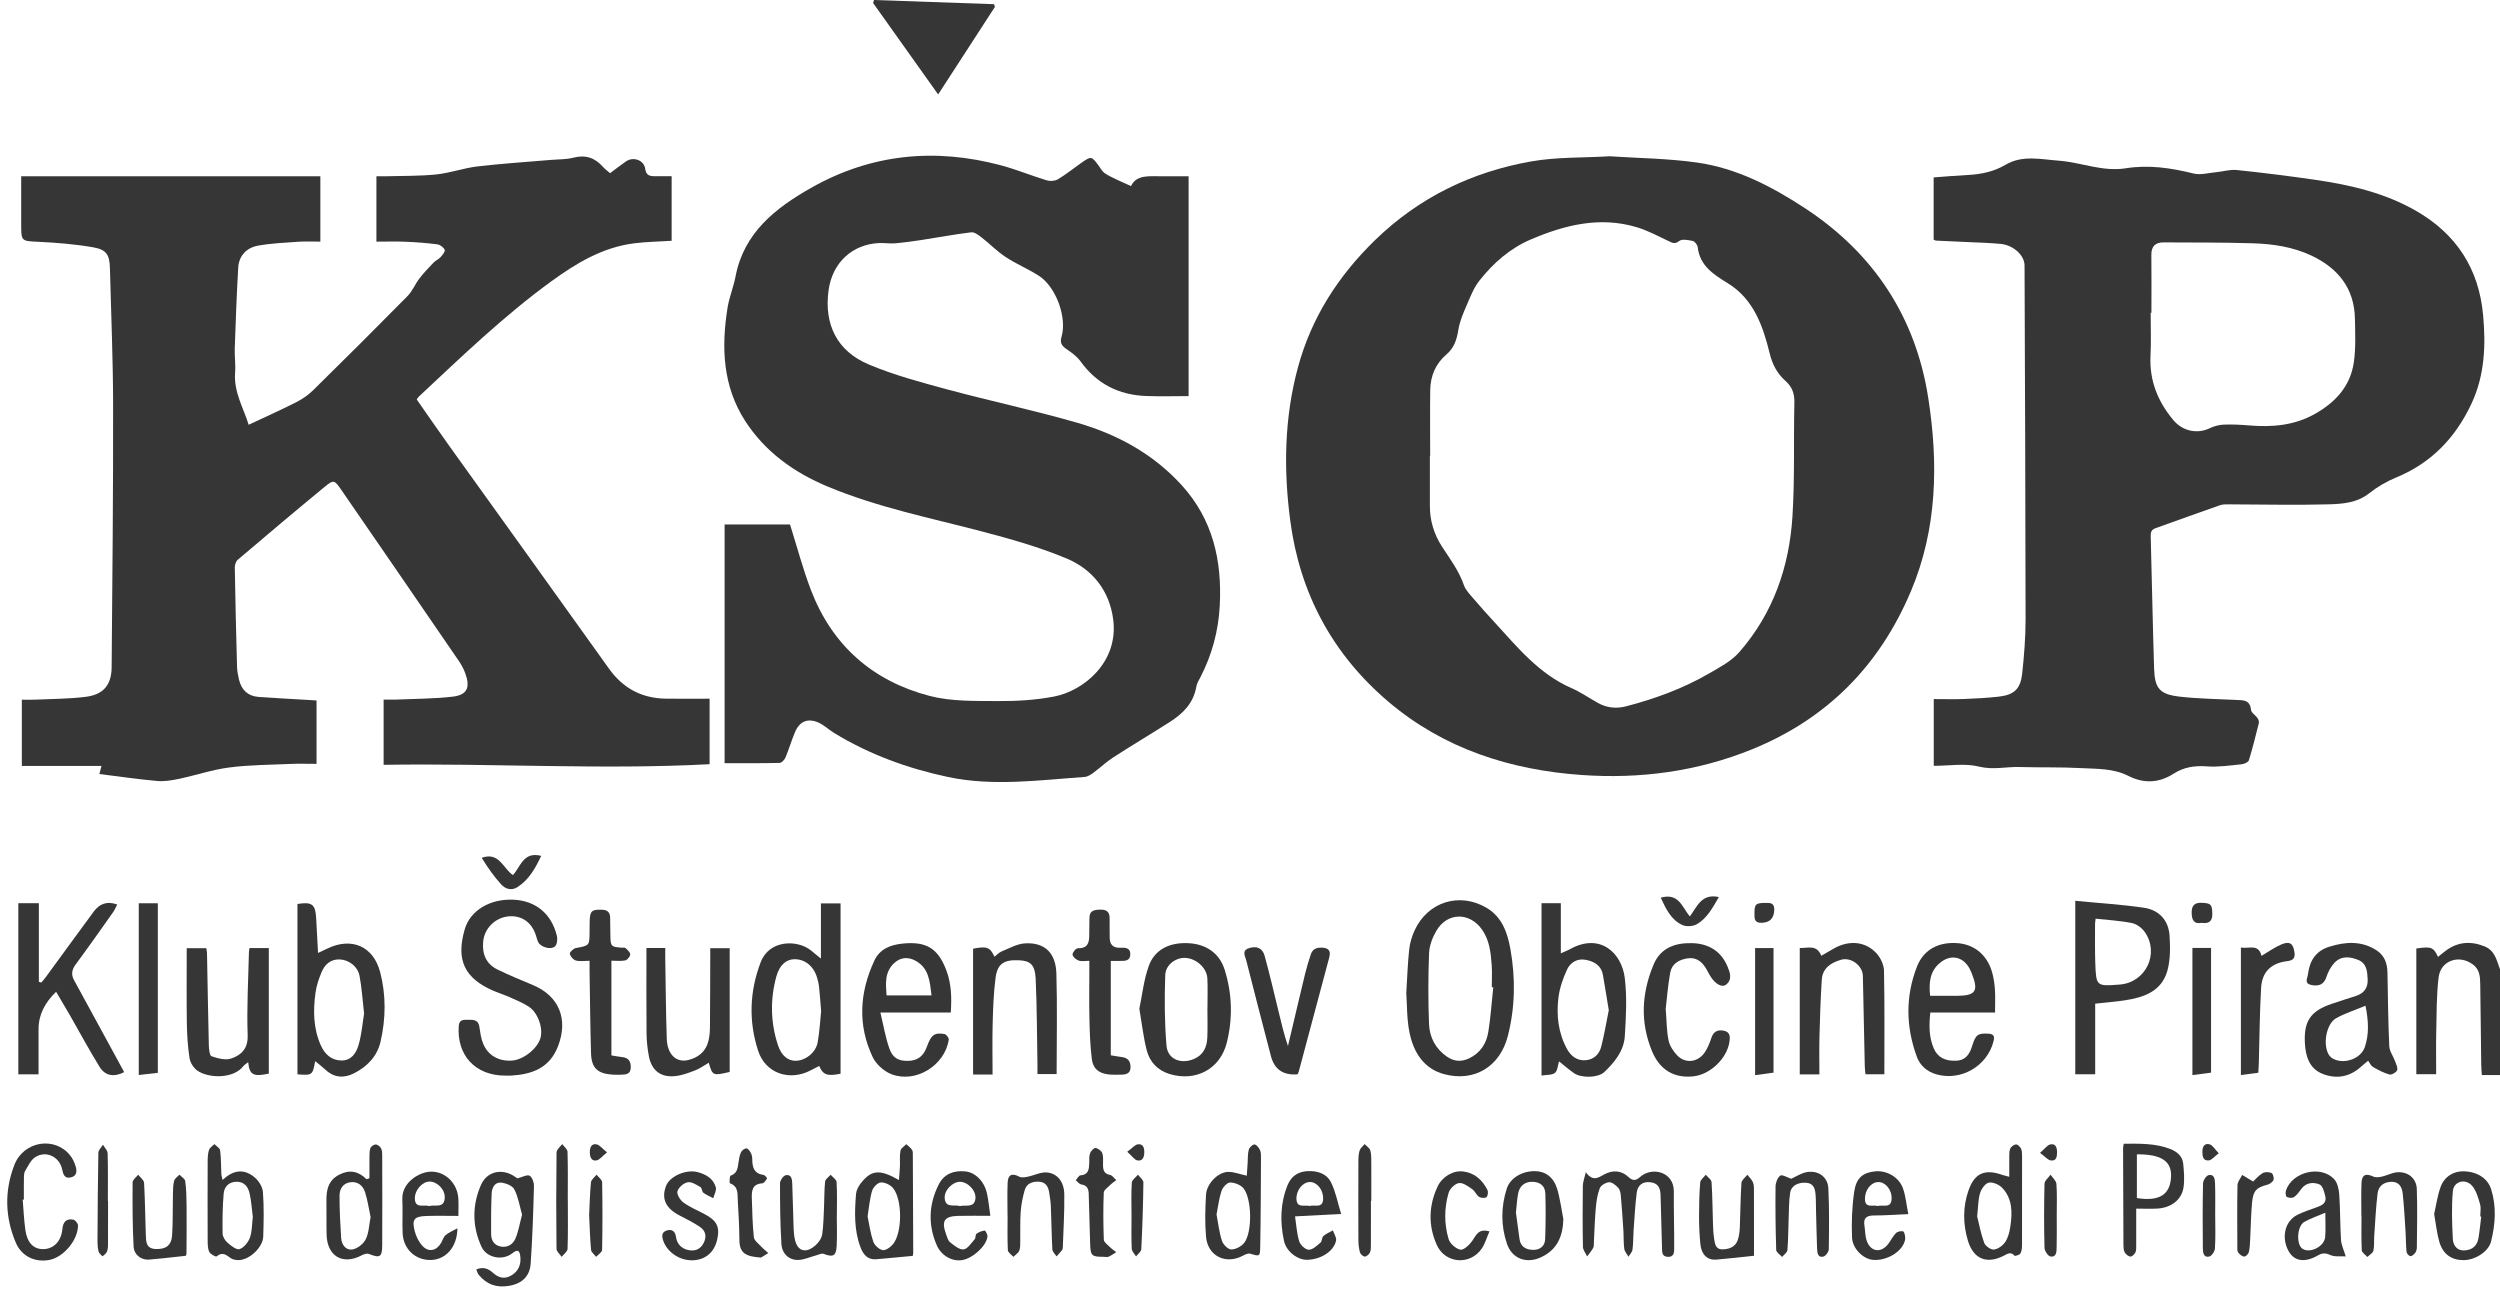 <?xml version="1.0" encoding="UTF-8"?> <svg xmlns="http://www.w3.org/2000/svg" width="120" height="62" viewBox="0 0 120 62" fill="none"><path d="M120 51.602H119.128C119.116 51.418 119.101 51.266 119.099 51.114C119.082 49.821 119.072 48.525 119.051 47.232C119.046 46.889 119.026 46.544 118.712 46.304C118.053 45.797 117.152 46.094 117.053 46.915C116.949 47.788 116.959 48.677 116.939 49.559C116.924 50.218 116.936 50.877 116.936 51.563H115.983V45.529C116.692 45.42 116.808 45.463 117.024 45.93C117.15 45.83 117.268 45.73 117.389 45.64C117.97 45.203 118.596 45.159 119.259 45.427C119.758 45.628 119.841 46.101 120 46.527V51.603V51.602Z" fill="#363636"></path><path d="M18.068 11.598V8.461C18.21 8.461 18.348 8.465 18.486 8.461C19.305 8.438 20.127 8.456 20.941 8.373C21.605 8.305 22.25 8.067 22.914 7.989C24.081 7.851 25.255 7.777 26.427 7.677C26.796 7.644 27.176 7.66 27.529 7.567C28.115 7.416 28.562 7.579 28.947 8.014C29.043 8.122 29.162 8.207 29.283 8.313C29.543 8.12 29.79 7.924 30.051 7.745C30.399 7.506 30.911 7.683 30.969 8.1C31.014 8.419 31.181 8.455 31.42 8.458C31.682 8.461 31.945 8.458 32.239 8.458V11.558C31.628 11.598 31.034 11.604 30.447 11.678C28.93 11.867 27.661 12.632 26.458 13.507C24.176 15.169 22.148 17.124 20.093 19.047C20.066 19.073 20.049 19.11 20.003 19.174C20.534 19.933 21.062 20.704 21.607 21.463C24.146 25.006 26.695 28.541 29.227 32.089C29.901 33.034 30.795 33.515 31.944 33.535C32.64 33.547 33.337 33.537 34.061 33.537V36.682C28.848 36.958 23.646 36.626 18.414 36.712V33.58C18.614 33.58 18.807 33.587 18.998 33.58C19.907 33.541 20.822 33.544 21.724 33.44C22.421 33.36 22.581 33.005 22.34 32.338C22.265 32.129 22.16 31.925 22.035 31.742C20.155 28.997 18.271 26.253 16.382 23.514C16.048 23.028 16.014 23.014 15.575 23.375C14.178 24.524 12.796 25.693 11.415 26.866C11.323 26.944 11.268 27.116 11.27 27.243C11.297 28.828 11.333 30.413 11.378 32C11.383 32.21 11.424 32.421 11.473 32.626C11.591 33.114 11.896 33.414 12.408 33.452C13.212 33.51 14.017 33.551 14.821 33.599C14.95 33.607 15.08 33.616 15.194 33.622V36.665C14.748 36.665 14.358 36.651 13.969 36.668C12.98 36.712 11.985 36.712 11.004 36.839C10.193 36.943 9.405 37.212 8.601 37.383C8.257 37.456 7.892 37.518 7.544 37.487C6.627 37.405 5.714 37.27 4.769 37.153C4.798 37.047 4.824 36.951 4.873 36.765H1.048V33.585C1.244 33.585 1.437 33.592 1.63 33.585C2.46 33.546 3.297 33.551 4.119 33.447C4.965 33.341 5.351 32.88 5.359 32.025C5.395 27.823 5.436 23.62 5.429 19.418C5.426 17.237 5.332 15.058 5.276 12.877C5.259 12.243 5.121 11.987 4.489 11.874C3.624 11.72 2.74 11.652 1.862 11.608C1.019 11.565 1.017 11.599 1.017 10.739V8.461H15.377V11.599C15.021 11.599 14.667 11.579 14.316 11.604C13.672 11.649 13.024 11.678 12.391 11.79C11.835 11.889 11.466 12.272 11.434 12.855C11.359 14.147 11.313 15.438 11.268 16.732C11.255 17.114 11.316 17.501 11.285 17.88C11.21 18.831 11.709 19.619 11.934 20.389C12.691 20.034 13.457 19.692 14.203 19.315C14.505 19.162 14.799 18.96 15.039 18.723C16.556 17.232 18.064 15.73 19.558 14.215C19.793 13.978 19.923 13.64 20.129 13.37C20.336 13.101 20.571 12.854 20.806 12.61C20.905 12.505 21.052 12.447 21.148 12.342C21.24 12.241 21.378 12.07 21.346 11.993C21.294 11.874 21.126 11.746 20.992 11.729C20.482 11.662 19.969 11.625 19.455 11.603C19.008 11.584 18.561 11.599 18.068 11.599" fill="#363636"></path><path d="M77.263 7.501C78.609 7.591 80.042 7.603 81.45 7.801C83.364 8.071 85.064 8.958 86.661 10.008C89.949 12.171 91.956 15.234 92.556 19.1C93.044 22.233 92.99 25.381 91.724 28.379C90.22 31.939 87.715 34.495 84.105 35.964C81.463 37.039 78.701 37.397 75.91 37.199C72.507 36.96 69.313 35.945 66.653 33.691C63.964 31.411 62.391 28.483 61.932 24.991C61.607 22.525 61.645 20.064 62.3 17.638C62.949 15.239 64.24 13.238 66.011 11.518C68.117 9.475 70.646 8.25 73.504 7.747C74.705 7.535 75.951 7.578 77.261 7.501M68.648 21.892H68.634C68.634 22.685 68.637 23.477 68.634 24.269C68.629 24.99 68.835 25.652 69.224 26.25C69.612 26.843 70.035 27.41 70.27 28.094C70.349 28.321 70.54 28.514 70.702 28.705C71.045 29.108 71.398 29.5 71.756 29.889C72.85 31.082 73.879 32.35 75.422 33.025C75.867 33.22 76.273 33.501 76.7 33.74C77.123 33.977 77.575 34.025 78.041 33.906C79.438 33.544 80.788 33.049 82.038 32.324C82.549 32.029 83.105 31.737 83.484 31.305C85.108 29.449 85.886 27.214 86.038 24.787C86.152 22.97 86.089 21.143 86.13 19.32C86.141 18.889 86.021 18.566 85.698 18.28C85.309 17.933 85.079 17.505 84.948 16.974C84.624 15.657 84.182 14.364 82.939 13.598C82.247 13.171 81.593 12.763 81.489 11.861C81.475 11.751 81.351 11.589 81.252 11.567C81.039 11.521 80.742 11.461 80.604 11.567C80.385 11.738 80.267 11.654 80.083 11.567C79.585 11.332 79.092 11.065 78.568 10.908C76.8 10.376 75.121 10.794 73.488 11.49C72.48 11.919 71.676 12.628 71.007 13.476C70.738 13.818 70.574 14.249 70.398 14.657C70.234 15.038 70.064 15.43 70.001 15.833C69.927 16.299 69.799 16.698 69.433 17.01C68.909 17.457 68.661 18.046 68.651 18.723C68.637 19.779 68.648 20.836 68.648 21.892Z" fill="#363636"></path><path d="M34.781 36.627V25.175H37.921C38.255 26.234 38.533 27.294 38.921 28.311C39.938 30.979 41.888 32.691 44.621 33.404C45.662 33.675 46.797 33.643 47.889 33.651C48.797 33.658 49.72 33.605 50.609 33.431C51.998 33.16 53.704 31.798 53.433 29.729C53.252 28.347 52.44 27.33 51.201 26.809C49.894 26.262 48.513 25.872 47.138 25.511C44.65 24.857 42.12 24.354 39.733 23.357C38.108 22.68 36.718 21.683 35.762 20.197C34.692 18.532 34.617 16.664 34.923 14.768C35.005 14.263 35.209 13.778 35.305 13.275C35.704 11.168 37.228 9.985 38.922 9.023C41.803 7.385 44.886 7.083 48.077 7.944C48.812 8.144 49.522 8.438 50.254 8.659C50.413 8.707 50.641 8.688 50.781 8.605C51.165 8.374 51.515 8.09 51.883 7.832C52.388 7.48 52.39 7.484 52.747 7.968C52.832 8.086 52.904 8.226 53.018 8.306C53.196 8.432 53.398 8.521 53.595 8.617C53.803 8.717 54.016 8.808 54.289 8.932C54.555 8.364 55.187 8.467 55.777 8.461C56.197 8.458 56.617 8.461 57.053 8.461V19.013C56.367 19.013 55.685 19.035 55.006 19.008C53.699 18.957 52.643 18.424 51.866 17.346C51.696 17.109 51.436 16.923 51.189 16.754C50.964 16.599 50.868 16.459 50.953 16.169C51.228 15.234 50.684 13.759 49.858 13.232C49.348 12.906 48.778 12.671 48.273 12.338C47.86 12.067 47.51 11.704 47.118 11.398C46.971 11.284 46.773 11.132 46.618 11.151C45.824 11.246 45.038 11.396 44.246 11.518C43.818 11.582 43.389 11.642 42.958 11.68C42.709 11.7 42.456 11.656 42.205 11.666C40.905 11.722 39.953 12.613 39.772 13.93C39.549 15.563 40.166 16.848 41.702 17.495C42.91 18.005 44.195 18.346 45.464 18.691C47.553 19.254 49.674 19.703 51.75 20.305C53.649 20.858 55.362 21.796 56.717 23.284C58.219 24.932 58.664 26.918 58.548 29.082C58.483 30.287 58.178 31.423 57.625 32.495C57.547 32.647 57.449 32.802 57.422 32.965C57.289 33.75 56.782 34.252 56.154 34.653C55.253 35.228 54.335 35.774 53.436 36.354C53.098 36.573 52.803 36.856 52.479 37.095C52.356 37.185 52.208 37.282 52.064 37.293C49.878 37.446 47.677 37.755 45.507 37.296C43.581 36.888 41.729 36.218 40.033 35.179C39.776 35.022 39.552 34.798 39.279 34.68C38.767 34.457 38.375 34.629 38.16 35.143C37.991 35.544 37.868 35.964 37.701 36.364C37.655 36.474 37.52 36.617 37.422 36.62C36.554 36.641 35.685 36.632 34.781 36.632" fill="#363636"></path><path d="M92.82 36.757V33.556C93.312 33.556 93.785 33.57 94.255 33.553C94.81 33.532 95.365 33.501 95.914 33.442C96.677 33.358 96.984 33.082 97.066 32.321C97.16 31.456 97.228 30.582 97.228 29.713C97.223 24.057 97.199 18.402 97.178 12.746C97.178 12.256 96.648 11.765 96.027 11.707C95.515 11.659 94.998 11.645 94.483 11.621C93.967 11.596 93.452 11.575 92.938 11.55C92.902 11.55 92.867 11.524 92.815 11.505V8.516C93.368 8.475 93.904 8.426 94.443 8.4C95.087 8.368 95.699 8.243 96.259 7.912C97.078 7.429 97.955 7.649 98.816 7.712C99.893 7.791 100.931 8.255 102.026 8.079C103.142 7.9 104.21 8.061 105.288 8.328C105.625 8.412 106.012 8.299 106.374 8.265C106.706 8.235 107.042 8.127 107.367 8.161C108.626 8.293 109.883 8.45 111.136 8.632C112.828 8.878 114.484 9.262 115.985 10.129C117.906 11.238 118.981 12.893 119.188 15.109C119.324 16.575 119.268 18.012 118.632 19.373C117.869 21.004 116.71 22.221 115.021 22.917C114.564 23.105 114.118 23.363 113.731 23.67C113.132 24.146 112.428 24.19 111.742 24.209C110.172 24.252 108.6 24.212 107.031 24.209C106.874 24.209 106.705 24.2 106.56 24.25C105.529 24.608 104.504 24.985 103.475 25.349C103.278 25.417 103.227 25.535 103.234 25.734C103.292 27.86 103.33 29.988 103.398 32.114C103.429 33.047 103.674 33.331 104.621 33.438C105.524 33.542 106.438 33.551 107.348 33.597C107.682 33.614 107.993 33.585 108.051 34.075C108.078 34.302 108.501 34.409 108.414 34.752C108.266 35.336 108.124 35.921 107.945 36.496C107.916 36.59 107.715 36.675 107.585 36.687C107.036 36.742 106.478 36.827 105.932 36.786C105.35 36.742 104.824 36.822 104.341 37.132C103.632 37.59 102.901 37.62 102.161 37.243C101.446 36.88 100.669 36.91 99.912 36.87C98.922 36.815 97.929 36.846 96.939 36.817C96.296 36.798 95.675 36.965 94.999 36.798C94.319 36.627 93.561 36.76 92.812 36.76M103.27 15.015H103.232C103.232 15.703 103.26 16.391 103.225 17.077C103.167 18.264 103.57 19.269 104.323 20.167C104.758 20.687 105.452 20.848 106.066 20.556C106.273 20.457 106.512 20.39 106.74 20.382C107.148 20.365 107.559 20.387 107.967 20.421C109.066 20.513 110.129 20.423 111.115 19.868C112.096 19.315 112.815 18.541 112.982 17.404C113.083 16.718 113.049 16.007 113.037 15.309C113.013 13.84 112.224 12.869 110.945 12.267C110.059 11.85 109.097 11.707 108.131 11.678C106.706 11.633 105.278 11.644 103.853 11.635C103.454 11.633 103.258 11.826 103.265 12.244C103.277 13.169 103.268 14.094 103.268 15.017" fill="#363636"></path><path d="M67.501 47.67C67.55 46.882 67.571 46.222 67.642 45.567C67.677 45.258 67.77 44.944 67.9 44.66C68.533 43.285 70.059 42.809 71.357 43.577C72.108 44.022 72.36 44.78 72.502 45.568C72.749 46.961 72.727 48.355 72.376 49.73C72.002 51.189 70.782 51.943 69.333 51.564C68.344 51.306 67.856 50.517 67.661 49.587C67.521 48.923 67.542 48.223 67.501 47.667M71.68 47.391C71.656 47.389 71.632 47.387 71.606 47.386C71.606 47.029 71.627 46.67 71.601 46.316C71.558 45.722 71.495 45.128 71.137 44.62C70.543 43.775 69.472 43.785 68.95 44.671C68.762 44.99 68.612 45.381 68.596 45.744C68.552 46.877 68.55 48.013 68.593 49.146C68.617 49.786 68.903 50.344 69.458 50.723C69.791 50.95 70.137 50.979 70.507 50.805C71.062 50.545 71.354 50.083 71.442 49.513C71.553 48.81 71.601 48.099 71.676 47.392" fill="#363636"></path><path d="M2.691 47.607C2.153 48.133 1.846 48.704 1.85 49.421C1.853 50.131 1.85 50.84 1.85 51.569H0.879V43.355H1.865V47.129C1.904 47.14 1.942 47.152 1.981 47.163C2.048 47.083 2.121 47.007 2.182 46.923C2.954 45.868 3.721 44.81 4.498 43.758C4.766 43.394 5.117 43.236 5.627 43.415C5.559 43.544 5.51 43.672 5.433 43.78C4.837 44.621 4.245 45.464 3.633 46.292C3.442 46.549 3.408 46.781 3.558 47.054C4.145 48.129 4.732 49.206 5.319 50.283C5.534 50.675 5.747 51.069 5.96 51.463C5.479 51.709 5.052 51.649 4.784 51.216C4.279 50.399 3.824 49.549 3.346 48.715C3.138 48.353 2.923 47.995 2.694 47.607" fill="#363636"></path><path d="M24.246 51.629C22.818 51.629 21.917 50.655 22.02 49.242C22.038 48.972 22.211 48.945 22.398 48.95C22.649 48.957 22.95 48.895 23.009 49.283C23.05 49.554 23.086 49.834 23.187 50.085C23.419 50.663 23.943 50.953 24.579 50.907C25.125 50.866 25.785 50.346 25.939 49.834C26.081 49.365 25.826 48.612 25.384 48.322C25.101 48.136 24.779 48.006 24.468 47.867C24.216 47.754 23.95 47.672 23.695 47.563C22.293 46.959 21.88 46.08 22.306 44.609C22.567 43.705 23.518 43.13 24.658 43.186C25.716 43.239 26.471 43.858 26.731 44.923C26.77 45.082 26.739 45.348 26.634 45.433C26.422 45.606 25.951 45.454 25.837 45.227C25.784 45.123 25.758 45.003 25.722 44.891C25.521 44.264 25.026 43.925 24.407 43.986C23.76 44.051 23.252 44.563 23.192 45.196C23.134 45.798 23.337 46.273 23.886 46.541C24.443 46.812 25.016 47.047 25.586 47.286C26.845 47.815 27.284 48.929 26.785 50.219C26.378 51.274 25.535 51.569 24.526 51.629C24.434 51.634 24.342 51.629 24.248 51.629" fill="#363636"></path><path d="M39.404 46.013V43.362H40.347V51.538C39.716 51.668 39.501 51.596 39.322 51.166C39.183 51.238 39.045 51.306 38.91 51.378C37.897 51.91 36.745 51.523 36.392 50.443C35.928 49.023 35.977 47.583 36.515 46.181C36.928 45.102 38.27 45.102 38.914 45.611C39.055 45.722 39.192 45.839 39.405 46.013M39.415 48.544C39.38 48.11 39.352 47.73 39.313 47.349C39.298 47.206 39.262 47.065 39.219 46.926C39.057 46.377 38.642 46.042 38.139 46.042C37.74 46.042 37.412 46.324 37.262 46.879C36.965 47.972 36.986 49.071 37.336 50.151C37.506 50.68 37.83 50.934 38.221 50.917C38.683 50.898 39.165 50.515 39.25 50.025C39.339 49.52 39.364 49.006 39.414 48.542" fill="#363636"></path><path d="M15.128 50.934C15.008 51.61 14.986 51.626 14.278 51.567V43.391C14.981 43.277 15.143 43.406 15.177 44.089C15.205 44.624 15.234 45.162 15.266 45.742C15.447 45.657 15.587 45.59 15.725 45.524C16.882 44.973 17.926 45.421 18.249 46.667C18.534 47.767 18.522 48.895 18.266 50.003C18.105 50.696 17.638 51.185 17.012 51.509C16.52 51.764 16.048 51.742 15.621 51.346C15.478 51.212 15.321 51.095 15.126 50.934M17.476 48.651C17.399 47.986 17.367 47.406 17.257 46.838C17.172 46.391 16.752 46.075 16.319 46.053C15.875 46.031 15.592 46.288 15.435 46.664C15.304 46.977 15.191 47.31 15.145 47.645C15.026 48.503 15.036 49.359 15.396 50.17C15.584 50.591 15.896 50.899 16.389 50.904C16.87 50.909 17.102 50.537 17.211 50.161C17.36 49.65 17.401 49.107 17.476 48.65" fill="#363636"></path><path d="M73.992 43.353H74.92V45.758C75.097 45.679 75.22 45.636 75.331 45.575C76.807 44.736 77.846 45.749 77.99 46.947C78.1 47.868 78.051 48.815 77.99 49.745C77.944 50.445 77.501 50.989 77.005 51.46C76.708 51.742 75.903 51.757 75.549 51.51C75.302 51.337 75.075 51.138 74.835 50.947C74.772 51.141 74.765 51.395 74.638 51.498C74.497 51.61 74.246 51.585 73.993 51.627V43.357L73.992 43.353ZM77.223 48.498C77.121 47.884 77.036 47.338 76.94 46.797C76.858 46.336 76.515 46.145 76.106 46.07C75.707 45.997 75.377 46.198 75.222 46.532C75.027 46.954 74.865 47.413 74.807 47.872C74.7 48.732 74.794 49.585 75.222 50.361C75.408 50.699 75.712 50.929 76.123 50.89C76.522 50.853 76.775 50.587 76.865 50.218C77.01 49.634 77.111 49.039 77.22 48.498" fill="#363636"></path><path d="M99.613 43.239C100.741 43.349 101.831 43.413 102.91 43.572C103.637 43.679 104.096 44.179 104.14 44.923C104.174 45.481 104.181 46.072 104.032 46.601C103.754 47.589 102.896 47.88 101.983 48.017C101.528 48.085 101.067 48.121 100.569 48.176V51.564H99.613V43.237V43.239ZM100.591 44.094C100.574 44.239 100.562 44.29 100.562 44.342C100.564 44.975 100.552 45.609 100.574 46.242C100.615 47.343 100.628 47.346 101.751 47.258C102.992 47.159 103.666 45.778 102.956 44.746C102.819 44.548 102.568 44.355 102.34 44.309C101.777 44.193 101.195 44.164 100.589 44.096" fill="#363636"></path><path d="M113.668 50.918C113.537 51.029 113.424 51.116 113.32 51.211C112.774 51.701 112.138 51.805 111.481 51.544C110.854 51.295 110.672 50.716 110.636 50.09C110.573 49.02 110.902 48.531 111.912 48.188C112.3 48.056 112.689 47.932 113.078 47.807C113.468 47.682 113.666 47.423 113.648 47.008C113.632 46.631 113.603 46.242 113.192 46.075C112.796 45.915 112.375 45.869 112.051 46.217C111.88 46.401 111.749 46.648 111.67 46.889C111.564 47.217 111.349 47.36 110.957 47.283C110.583 47.21 110.757 46.969 110.783 46.761C110.861 46.114 111.16 45.644 111.807 45.442C112.591 45.198 113.363 45.149 114.09 45.626C114.468 45.877 114.589 46.256 114.598 46.686C114.622 47.862 114.63 49.037 114.685 50.213C114.695 50.462 114.878 50.699 114.967 50.948C115.018 51.088 115.108 51.266 115.06 51.375C115.014 51.481 114.793 51.605 114.69 51.576C114.414 51.498 114.151 51.356 113.898 51.211C113.806 51.16 113.757 51.034 113.67 50.916M113.544 48.275C113.025 48.491 112.557 48.64 112.138 48.872C111.636 49.15 111.472 50.235 111.824 50.686C111.876 50.755 111.962 50.81 112.044 50.846C112.566 51.085 113.322 50.805 113.508 50.269C113.723 49.646 113.69 49.005 113.544 48.273" fill="#363636"></path><path d="M11.971 45.508H12.903V51.533C12.159 51.694 11.976 51.596 11.913 50.984C11.821 51.059 11.731 51.108 11.673 51.183C11.205 51.786 10.03 51.767 9.482 51.397C9.298 51.272 9.132 51.011 9.098 50.791C9.011 50.233 8.977 49.663 8.968 49.098C8.951 47.913 8.963 46.727 8.963 45.513H9.903C9.915 45.595 9.934 45.67 9.936 45.745C9.965 47.223 9.989 48.703 10.024 50.182C10.03 50.363 10.062 50.67 10.154 50.7C10.451 50.8 10.818 50.904 11.091 50.811C11.582 50.646 11.912 50.337 11.888 49.678C11.84 48.375 11.918 47.066 11.947 45.759C11.947 45.682 11.963 45.607 11.973 45.512" fill="#363636"></path><path d="M45.638 48.603H42.26C42.406 49.216 42.499 49.776 42.681 50.305C42.85 50.796 43.128 50.928 43.582 50.922C44.058 50.916 44.333 50.682 44.49 50.243C44.696 49.668 44.86 49.55 45.336 49.634C45.422 49.65 45.553 49.82 45.541 49.902C45.355 51.139 43.959 52.011 42.79 51.562C42.43 51.424 42.051 51.083 41.888 50.738C41.161 49.201 41.258 47.641 41.966 46.116C42.227 45.553 42.725 45.356 43.316 45.293C44.468 45.172 45.039 45.522 45.437 46.611C45.669 47.245 45.684 47.894 45.638 48.603ZM44.713 47.779C44.63 47.116 44.599 46.46 43.925 46.105C43.579 45.923 43.231 45.95 42.935 46.215C42.454 46.648 42.514 47.211 42.555 47.779H44.713Z" fill="#363636"></path><path d="M54.688 48.424C54.825 47.771 54.9 47.042 55.139 46.372C55.422 45.575 56.139 45.225 57.05 45.273C57.896 45.317 58.535 45.757 58.782 46.542C59.147 47.699 59.179 48.883 58.884 50.056C58.567 51.318 57.393 51.932 56.144 51.554C55.562 51.376 55.185 50.972 55.042 50.409C54.883 49.788 54.813 49.146 54.69 48.428M57.956 48.385H57.958C57.958 47.911 57.978 47.435 57.953 46.962C57.924 46.449 57.415 46.001 56.886 45.979C56.443 45.961 55.948 46.303 55.931 46.809C55.893 47.935 55.897 49.071 55.992 50.192C56.047 50.842 56.673 51.09 57.291 50.839C57.756 50.649 57.932 50.269 57.951 49.806C57.97 49.332 57.956 48.858 57.956 48.383" fill="#363636"></path><path d="M87.331 51.572H86.388V45.503C86.772 45.52 87.2 45.317 87.422 45.877C87.64 45.751 87.84 45.631 88.041 45.519C88.76 45.117 89.544 45.184 90.072 45.759C90.268 45.974 90.427 46.312 90.432 46.595C90.466 48.242 90.449 49.89 90.449 51.564H89.543C89.531 51.436 89.51 51.299 89.509 51.161C89.478 49.723 89.452 48.284 89.418 46.846C89.406 46.349 88.852 45.93 88.372 46.068C87.889 46.208 87.482 46.467 87.446 47.025C87.388 47.919 87.359 48.815 87.335 49.712C87.318 50.318 87.331 50.926 87.331 51.574" fill="#363636"></path><path d="M47.642 51.579H46.708V45.537C47.372 45.409 47.522 45.462 47.734 45.924C47.851 45.834 47.95 45.721 48.075 45.67C48.445 45.52 48.821 45.302 49.204 45.281C50.138 45.228 50.677 45.73 50.706 46.726C50.754 48.324 50.718 49.922 50.718 51.555H49.798C49.798 51.412 49.8 51.258 49.798 51.106C49.774 49.733 49.774 48.359 49.713 46.987C49.682 46.301 49.457 46.115 48.896 46.092C48.189 46.063 47.877 46.259 47.788 46.929C47.693 47.646 47.669 48.376 47.648 49.1C47.626 49.915 47.643 50.731 47.643 51.579" fill="#363636"></path><path d="M95.76 48.6H92.655C92.59 49.215 92.587 49.786 92.824 50.331C93.013 50.764 93.382 50.936 93.894 50.914C94.368 50.894 94.546 50.585 94.667 50.194C94.834 49.655 94.943 49.59 95.443 49.616C95.716 49.629 95.745 49.762 95.69 49.979C95.39 51.173 94.129 51.906 92.947 51.568C92.498 51.44 92.163 51.148 92.008 50.723C91.479 49.283 91.457 47.821 92.017 46.391C92.343 45.558 93.087 45.191 94.005 45.275C94.796 45.348 95.4 45.862 95.626 46.686C95.699 46.952 95.74 47.23 95.757 47.505C95.779 47.844 95.762 48.187 95.762 48.597M92.646 47.8C93.08 47.8 93.498 47.802 93.916 47.8C94.842 47.795 94.986 47.577 94.638 46.706C94.609 46.633 94.576 46.561 94.539 46.491C94.223 45.908 93.629 45.792 93.119 46.217C92.626 46.626 92.583 47.174 92.645 47.802" fill="#363636"></path><path d="M45.032 4.534C43.969 3.039 42.939 1.592 41.908 0.143C41.922 0.096 41.937 0.048 41.953 0C43.874 0.067 45.795 0.135 47.716 0.201L47.754 0.334C46.862 1.711 45.969 3.087 45.032 4.532" fill="#363636"></path><path d="M31.029 45.503H31.932C31.932 45.674 31.93 45.827 31.932 45.981C31.954 47.276 31.961 48.571 32.005 49.864C32.031 50.602 32.449 51.013 33.017 50.885C33.507 50.774 33.88 50.482 34.005 49.965C34.058 49.75 34.077 49.522 34.078 49.298C34.088 48.187 34.088 47.078 34.092 45.967C34.092 45.824 34.092 45.682 34.092 45.512H35.025V51.453C34.218 51.644 34.201 51.636 34.02 51.011C33.8 51.137 33.599 51.289 33.372 51.376C33.056 51.497 32.727 51.624 32.394 51.654C31.698 51.721 31.27 51.373 31.142 50.677C31.077 50.327 31.038 49.968 31.034 49.615C31.022 48.257 31.029 46.901 31.029 45.502" fill="#363636"></path><path d="M79.955 48.434C80.003 49.028 79.996 49.496 80.092 49.943C80.148 50.207 80.326 50.477 80.52 50.673C80.909 51.064 81.498 50.99 81.82 50.526C81.969 50.315 82.064 50.059 82.148 49.812C82.255 49.491 82.477 49.412 82.766 49.479C83.062 49.547 83.047 49.794 83.011 50.021C82.887 50.818 82.083 51.578 81.286 51.664C80.349 51.767 79.662 51.345 79.295 50.453C78.72 49.057 78.798 47.67 79.372 46.3C79.71 45.491 80.411 45.252 81.215 45.271C82.004 45.29 82.612 45.648 82.922 46.397C83.04 46.68 83.166 47.02 82.849 47.264C82.643 47.424 82.305 47.215 82.075 46.82C82.001 46.696 81.94 46.563 81.861 46.441C81.66 46.134 81.399 45.942 81.003 46.001C80.588 46.063 80.251 46.261 80.172 46.68C80.058 47.3 80.013 47.931 79.954 48.433" fill="#363636"></path><path d="M62.283 51.567C61.597 51.625 61.171 51.334 61.005 50.694C60.607 49.163 60.206 47.634 59.821 46.102C59.77 45.901 59.585 45.628 59.956 45.51C60.321 45.394 60.601 45.507 60.703 45.88C60.94 46.745 61.145 47.619 61.356 48.489C61.496 49.062 61.626 49.638 61.822 50.209C62.095 49.059 62.363 47.907 62.641 46.759C62.718 46.438 62.815 46.123 62.919 45.81C63 45.566 63.181 45.477 63.441 45.486C63.786 45.496 63.887 45.647 63.802 45.965C63.314 47.788 62.829 49.612 62.341 51.434C62.327 51.484 62.302 51.528 62.283 51.569" fill="#363636"></path><path d="M29.348 46.113V50.66C29.556 50.692 29.71 50.725 29.865 50.74C30.181 50.774 30.287 50.957 30.276 51.255C30.265 51.557 30.056 51.576 29.836 51.585C29.691 51.59 29.546 51.592 29.401 51.583C28.683 51.537 28.389 51.266 28.369 50.552C28.331 49.247 28.321 47.94 28.299 46.635C28.295 46.48 28.299 46.324 28.299 46.118C28.05 46.118 27.831 46.157 27.64 46.104C27.517 46.07 27.379 45.908 27.352 45.782C27.337 45.71 27.521 45.529 27.637 45.507C28.294 45.384 28.295 45.396 28.299 44.732C28.299 44.562 28.299 44.389 28.304 44.217C28.319 43.719 28.405 43.654 28.891 43.666C29.159 43.673 29.28 43.79 29.287 44.045C29.294 44.335 29.294 44.625 29.299 44.915C29.306 45.422 29.333 45.451 29.831 45.488C29.898 45.493 29.986 45.473 30.024 45.507C30.118 45.594 30.253 45.708 30.249 45.811C30.247 45.913 30.114 46.078 30.014 46.099C29.8 46.143 29.572 46.113 29.346 46.113" fill="#363636"></path><path d="M53.318 46.124V50.654C53.538 50.69 53.704 50.721 53.873 50.743C54.166 50.784 54.272 50.974 54.265 51.243C54.258 51.528 54.054 51.579 53.827 51.583C53.615 51.586 53.402 51.596 53.194 51.571C52.726 51.509 52.462 51.291 52.406 50.82C52.33 50.194 52.306 49.557 52.293 48.926C52.274 48.146 52.288 47.368 52.288 46.588V46.119C52.083 46.119 51.912 46.158 51.774 46.107C51.651 46.063 51.491 45.926 51.482 45.819C51.474 45.72 51.648 45.513 51.737 45.515C52.233 45.527 52.289 45.225 52.283 44.845C52.279 44.594 52.298 44.343 52.293 44.092C52.284 43.696 52.528 43.666 52.842 43.662C53.189 43.66 53.271 43.838 53.262 44.135C53.255 44.411 53.269 44.689 53.265 44.967C53.259 45.324 53.405 45.51 53.784 45.491C54.014 45.479 54.269 45.493 54.255 45.821C54.241 46.143 53.98 46.121 53.755 46.124C53.61 46.128 53.467 46.124 53.315 46.124" fill="#363636"></path><path d="M76.118 56.267C76.456 56.726 76.711 56.533 76.996 56.376C77.404 56.151 77.82 56.171 78.17 56.499C78.37 56.687 78.525 56.676 78.713 56.504C79.279 55.985 80.349 56.229 80.344 57.188C80.337 58.098 80.366 59.009 80.361 59.918C80.361 60.099 80.358 60.345 80.054 60.329C79.761 60.314 79.783 60.084 79.776 59.893C79.749 59.06 79.727 58.229 79.708 57.396C79.701 57.062 79.619 56.796 79.225 56.748C78.829 56.7 78.605 56.901 78.561 57.261C78.488 57.849 78.457 58.441 78.414 59.033C78.392 59.348 78.401 59.667 78.36 59.98C78.344 60.101 78.234 60.208 78.167 60.323C78.097 60.196 77.984 60.079 77.966 59.946C77.926 59.672 77.943 59.393 77.926 59.114C77.889 58.536 77.85 57.958 77.798 57.379C77.786 57.251 77.754 57.098 77.672 57.012C77.556 56.889 77.38 56.739 77.239 56.748C77.078 56.758 76.843 56.896 76.788 57.036C76.672 57.337 76.626 57.673 76.597 57.999C76.548 58.538 76.536 59.08 76.507 59.621C76.502 59.714 76.515 59.819 76.476 59.894C76.396 60.043 76.281 60.172 76.183 60.309C76.112 60.155 75.985 60.004 75.981 59.85C75.962 58.874 75.964 57.896 75.976 56.919C75.978 56.738 76.053 56.557 76.119 56.267" fill="#363636"></path><path d="M24.84 56.56C25.076 56.5 25.303 56.369 25.42 56.434C25.547 56.504 25.635 56.76 25.63 56.93C25.598 58.169 25.558 59.408 25.473 60.645C25.432 61.244 25.084 61.605 24.448 61.718C23.83 61.827 23.359 61.651 22.975 61.187C22.922 61.123 22.904 61.03 22.863 60.931C23.185 60.798 23.436 60.891 23.648 61.083C23.924 61.336 24.216 61.416 24.547 61.22C24.89 61.017 25.018 60.696 24.975 60.309C24.946 60.046 24.864 59.937 24.6 60.15C24.13 60.53 23.359 60.384 23.11 59.841C22.666 58.87 22.658 57.862 23.083 56.886C23.378 56.207 24.129 56.058 24.739 56.497C24.792 56.534 24.849 56.57 24.838 56.563M25.059 58.304C24.944 57.901 24.879 57.464 24.688 57.091C24.598 56.913 24.274 56.785 24.043 56.765C23.753 56.741 23.612 57.01 23.6 57.275C23.572 57.928 23.567 58.584 23.574 59.239C23.578 59.542 23.723 59.78 24.045 59.836C24.378 59.896 24.632 59.715 24.746 59.438C24.89 59.094 24.949 58.715 25.059 58.304Z" fill="#363636"></path><path d="M7.576 51.496C7.223 51.535 6.953 51.566 6.661 51.6V43.357H7.576V51.496Z" fill="#363636"></path><path d="M43.812 60.283C43.205 60.339 42.64 60.39 42.077 60.443C41.637 60.484 41.431 60.211 41.297 59.853C40.99 59.027 41.021 58.167 41.089 57.312C41.103 57.142 41.197 56.956 41.304 56.816C41.816 56.152 42.215 56.108 43.149 56.642C43.167 56.398 43.188 56.188 43.197 55.98C43.207 55.729 43.176 55.473 43.224 55.23C43.246 55.113 43.405 55.022 43.502 54.92C43.596 55.009 43.708 55.087 43.777 55.193C43.823 55.263 43.816 55.372 43.816 55.462C43.824 57.02 43.83 58.578 43.835 60.136C43.835 60.185 43.819 60.237 43.812 60.285M41.644 58.38C41.722 58.756 41.777 59.189 41.915 59.593C41.975 59.769 42.195 59.977 42.369 60.005C42.521 60.029 42.756 59.858 42.874 59.709C43.312 59.151 43.318 57.589 42.869 57.031C42.743 56.874 42.473 56.747 42.277 56.758C42.127 56.766 41.913 56.988 41.862 57.155C41.748 57.529 41.719 57.928 41.645 58.38" fill="#363636"></path><path d="M17.733 56.557C17.733 56.248 17.73 55.938 17.733 55.629C17.737 55.458 17.727 55.279 17.774 55.12C17.8 55.037 17.938 54.939 18.029 54.934C18.114 54.931 18.237 55.025 18.285 55.108C18.339 55.204 18.346 55.337 18.346 55.455C18.349 56.893 18.356 58.333 18.346 59.772C18.341 60.35 18.235 60.396 17.703 60.188C17.607 60.15 17.452 60.208 17.346 60.263C16.45 60.732 15.705 60.297 15.677 59.273C15.662 58.732 15.679 58.19 15.669 57.649C15.659 57.118 15.754 56.654 16.285 56.383C16.773 56.132 17.201 56.211 17.593 56.603C17.64 56.588 17.686 56.572 17.733 56.557ZM17.786 58.412C17.704 58.029 17.648 57.611 17.52 57.217C17.421 56.917 17.184 56.704 16.827 56.746C16.462 56.791 16.3 57.067 16.298 57.384C16.295 58.063 16.332 58.744 16.375 59.423C16.396 59.748 16.604 60.028 16.919 59.973C17.158 59.932 17.445 59.707 17.556 59.485C17.708 59.181 17.713 58.802 17.79 58.41" fill="#363636"></path><path d="M10.685 56.641C11.209 56.134 11.741 56.095 12.241 56.53C12.43 56.695 12.604 56.979 12.621 57.221C12.673 57.929 12.659 58.644 12.635 59.355C12.618 59.867 11.995 60.459 11.482 60.483C11.345 60.49 11.176 60.465 11.07 60.388C10.85 60.227 10.669 60.076 10.395 60.308C10.359 60.338 10.091 60.197 10.042 60.084C9.965 59.912 9.968 59.699 9.968 59.501C9.963 58.248 9.963 56.994 9.968 55.742C9.968 55.559 9.977 55.366 10.033 55.196C10.069 55.086 10.202 55.01 10.292 54.917C10.388 55.018 10.553 55.11 10.567 55.221C10.615 55.6 10.606 55.984 10.625 56.366C10.629 56.431 10.652 56.494 10.685 56.641ZM12.135 58.414C12.089 58.054 12.065 57.671 11.985 57.301C11.913 56.977 11.736 56.714 11.34 56.724C10.972 56.736 10.763 56.974 10.736 57.293C10.681 57.931 10.675 58.572 10.685 59.212C10.687 59.362 10.803 59.548 10.922 59.652C11.089 59.797 11.355 60.007 11.499 59.958C11.709 59.885 11.915 59.632 11.995 59.408C12.104 59.108 12.092 58.764 12.135 58.412" fill="#363636"></path><path d="M59.846 56.434C59.86 56.221 59.874 56.016 59.887 55.811C59.901 55.6 59.887 55.383 59.942 55.183C59.971 55.078 60.121 54.931 60.213 54.934C60.307 54.938 60.425 55.086 60.478 55.197C60.531 55.311 60.529 55.456 60.527 55.588C60.519 57.014 60.517 58.441 60.49 59.867C60.481 60.323 60.454 60.309 60.015 60.178C59.913 60.147 59.765 60.217 59.655 60.275C58.836 60.713 57.969 60.292 57.889 59.36C57.831 58.693 57.85 58.016 57.889 57.345C57.918 56.825 58.449 56.274 58.934 56.251C59.208 56.239 59.49 56.357 59.848 56.434M58.394 58.295C58.475 58.717 58.521 59.154 58.654 59.56C58.712 59.737 58.947 59.974 59.102 59.974C59.314 59.974 59.594 59.824 59.727 59.65C60.118 59.137 60.092 57.526 59.683 57.035C59.546 56.871 59.256 56.758 59.039 56.762C58.898 56.763 58.69 56.994 58.633 57.163C58.514 57.519 58.473 57.901 58.394 58.295Z" fill="#363636"></path><path d="M107.565 45.481C107.947 45.551 108.411 45.283 108.551 45.882C108.877 45.691 109.174 45.474 109.505 45.333C109.906 45.162 110.069 45.285 110.133 45.698C110.175 45.976 110.088 46.099 109.786 46.135C109.023 46.225 108.578 46.648 108.534 47.408C108.464 48.619 108.457 49.836 108.423 51.051C108.419 51.194 108.407 51.336 108.399 51.492C108.117 51.53 107.86 51.564 107.563 51.603V45.48L107.565 45.481Z" fill="#363636"></path><path d="M96.445 56.487C96.445 56.151 96.441 55.879 96.445 55.61C96.448 55.453 96.433 55.282 96.487 55.142C96.523 55.047 96.66 54.946 96.762 54.932C96.835 54.922 96.958 55.035 97.004 55.122C97.056 55.221 97.059 55.352 97.059 55.468C97.062 56.893 97.062 58.318 97.057 59.742C97.057 59.886 97.047 60.044 96.982 60.164C96.943 60.235 96.723 60.302 96.699 60.275C96.53 60.077 96.378 60.171 96.211 60.259C95.383 60.698 94.73 60.449 94.46 59.555C94.22 58.756 94.21 57.937 94.488 57.142C94.776 56.314 95.264 56.099 96.095 56.389C96.168 56.415 96.245 56.43 96.447 56.487M94.904 58.386C94.991 58.732 95.078 59.21 95.242 59.657C95.298 59.811 95.564 59.997 95.713 59.978C95.911 59.954 96.143 59.782 96.257 59.606C96.395 59.396 96.46 59.12 96.498 58.864C96.595 58.2 96.603 57.531 96.098 57.009C95.948 56.855 95.65 56.727 95.459 56.768C95.288 56.804 95.104 57.07 95.042 57.272C94.948 57.581 94.955 57.918 94.904 58.384" fill="#363636"></path><path d="M1.09 57.586C1.131 58.072 1.15 58.562 1.218 59.043C1.305 59.656 1.614 59.963 2.075 59.958C2.566 59.953 2.937 59.591 2.993 59.004C3.025 58.656 3.177 58.48 3.518 58.543C3.611 58.56 3.744 58.724 3.744 58.821C3.745 59.526 3.046 60.352 2.367 60.478C1.684 60.604 1.044 60.307 0.766 59.664C0.237 58.434 0.208 57.163 0.688 55.92C1.131 54.772 2.619 54.532 3.361 55.451C3.483 55.601 3.57 55.789 3.628 55.973C3.699 56.197 3.704 56.441 3.407 56.514C3.099 56.591 3.032 56.367 2.983 56.129C2.853 55.513 2.194 55.204 1.676 55.554C1.467 55.694 1.348 55.973 1.208 56.202C1.157 56.286 1.15 56.407 1.148 56.511C1.142 56.867 1.145 57.224 1.145 57.581C1.126 57.581 1.109 57.582 1.092 57.582" fill="#363636"></path><path d="M102.538 58.014C102.538 58.639 102.54 59.203 102.538 59.768C102.538 59.886 102.546 60.017 102.499 60.118C102.456 60.208 102.333 60.324 102.256 60.316C102.156 60.306 102.031 60.203 101.982 60.106C101.925 59.995 101.925 59.85 101.925 59.719C101.917 58.186 101.913 56.654 101.908 55.122C101.908 55.059 101.925 54.996 101.939 54.898C102.702 54.897 103.451 54.871 104.171 55.151C104.498 55.279 104.756 55.492 104.794 55.855C104.831 56.233 104.865 56.623 104.809 56.995C104.72 57.587 104.224 57.968 103.562 58.011C103.246 58.031 102.929 58.014 102.54 58.014M102.57 55.407V57.507C103.627 57.676 104.149 57.361 104.208 56.535C104.265 55.748 103.77 55.402 102.57 55.407Z" fill="#363636"></path><path d="M112.595 60.307C112.347 60.29 112.064 60.338 111.849 60.239C111.624 60.136 111.469 60.14 111.269 60.254C110.622 60.63 110.11 60.543 109.839 60.029C109.496 59.379 109.682 58.609 110.274 58.312C110.568 58.166 110.883 58.063 111.194 57.952C111.446 57.862 111.687 57.751 111.617 57.434C111.569 57.222 111.489 56.915 111.339 56.854C111.057 56.737 110.713 56.748 110.477 57.05C110.366 57.193 110.262 57.355 110.119 57.456C110.037 57.514 109.858 57.505 109.766 57.453C109.709 57.42 109.696 57.234 109.728 57.139C110.027 56.251 111.382 55.915 112.032 56.591C112.199 56.765 112.265 57.084 112.284 57.343C112.335 58.067 112.323 58.794 112.368 59.519C112.381 59.749 112.496 59.974 112.596 60.309M111.614 58.21C111.219 58.381 110.897 58.486 110.607 58.652C110.252 58.853 110.211 59.742 110.523 59.944C110.883 60.176 111.568 59.834 111.608 59.381C111.639 59.02 111.615 58.657 111.615 58.21" fill="#363636"></path><path d="M64.377 58.27C63.563 58.312 62.896 58.346 62.162 58.386C62.228 58.822 62.247 59.22 62.365 59.589C62.419 59.763 62.662 59.986 62.821 59.988C63.008 59.988 63.213 59.791 63.382 59.647C63.462 59.578 63.445 59.401 63.523 59.329C63.653 59.215 63.824 59.147 63.977 59.058C64.034 59.223 64.163 59.406 64.131 59.553C64.015 60.071 63.401 60.455 62.745 60.471C62.293 60.481 61.744 60.082 61.631 59.561C61.437 58.658 61.449 57.752 61.807 56.879C61.979 56.459 62.302 56.241 62.752 56.215C63.237 56.188 63.684 56.331 63.897 56.768C64.111 57.205 64.201 57.701 64.375 58.268M62.863 57.887C63.099 57.807 63.496 58.029 63.51 57.543C63.523 57.106 63.213 56.73 62.867 56.737C62.527 56.744 62.211 57.136 62.23 57.558C62.252 58.012 62.623 57.819 62.863 57.887Z" fill="#363636"></path><path d="M116.84 58.276C116.934 57.863 116.994 57.403 117.147 56.978C117.333 56.464 117.789 56.201 118.283 56.222C118.917 56.247 119.411 56.561 119.577 57.09C119.836 57.918 119.778 58.761 119.572 59.587C119.447 60.087 118.797 60.487 118.249 60.487C117.673 60.487 117.261 60.204 117.087 59.607C116.968 59.194 116.927 58.759 116.84 58.278M119.103 58.396C119.085 58.396 119.07 58.394 119.053 58.392C119.053 58.194 119.096 57.984 119.043 57.802C118.954 57.496 118.864 57.155 118.664 56.923C118.343 56.549 117.78 56.696 117.737 57.176C117.669 57.94 117.697 58.716 117.737 59.484C117.753 59.771 117.934 60.046 118.306 60.02C118.664 59.996 118.899 59.802 118.963 59.448C119.024 59.1 119.055 58.745 119.099 58.394" fill="#363636"></path><path d="M91.597 58.278C90.993 58.304 90.469 58.343 89.945 58.343C89.591 58.343 89.434 58.469 89.493 58.831C89.534 59.077 89.522 59.338 89.606 59.566C89.8 60.101 90.297 60.157 90.638 59.705C90.764 59.536 90.858 59.34 91.003 59.191C91.077 59.116 91.246 59.077 91.348 59.104C91.408 59.121 91.445 59.3 91.45 59.41C91.456 59.508 91.418 59.618 91.374 59.712C91.143 60.191 90.44 60.541 89.867 60.469C89.428 60.414 88.92 59.94 88.898 59.403C88.867 58.671 88.896 57.927 89.002 57.203C89.101 56.528 89.428 56.28 90.014 56.224C90.558 56.171 91.145 56.495 91.34 57.034C91.474 57.408 91.507 57.819 91.599 58.278M90.13 57.888C90.375 57.814 90.77 58.024 90.797 57.555C90.823 57.12 90.505 56.737 90.164 56.739C89.816 56.739 89.514 57.115 89.517 57.546C89.521 58.021 89.899 57.812 90.128 57.889" fill="#363636"></path><path d="M105.236 45.502H106.131V51.487C105.811 51.528 105.543 51.564 105.236 51.605V45.503V45.502Z" fill="#363636"></path><path d="M22.003 58.364C21.463 58.364 20.963 58.35 20.465 58.367C19.877 58.388 19.761 58.529 19.909 59.104C19.976 59.36 20.109 59.628 20.29 59.816C20.586 60.123 20.953 60.036 21.172 59.662C21.245 59.538 21.284 59.377 21.387 59.288C21.533 59.162 21.724 59.085 21.955 58.957C21.951 59.85 21.404 60.456 20.696 60.479C19.952 60.505 19.36 59.964 19.326 59.193C19.302 58.652 19.339 58.109 19.312 57.57C19.271 56.768 20.127 56.236 20.709 56.239C21.388 56.241 21.96 56.804 22.001 57.538C22.015 57.787 22.003 58.038 22.003 58.365M20.598 57.893C20.866 57.802 21.313 58.028 21.347 57.507C21.373 57.097 20.994 56.72 20.622 56.715C20.273 56.71 19.884 57.142 19.914 57.565C19.948 58.021 20.344 57.807 20.598 57.891" fill="#363636"></path><path d="M84.194 60.276C83.557 60.343 82.968 60.414 82.378 60.462C81.957 60.496 81.668 60.222 81.619 59.725C81.573 59.28 81.555 58.829 81.554 58.381C81.554 57.84 81.566 57.297 81.61 56.758C81.62 56.628 81.782 56.511 81.875 56.388C81.972 56.505 82.146 56.616 82.154 56.739C82.199 57.41 82.201 58.084 82.223 58.756C82.231 58.993 82.243 59.23 82.279 59.464C82.315 59.698 82.349 59.973 82.67 59.969C82.985 59.966 83.286 59.865 83.407 59.536C83.478 59.341 83.501 59.125 83.511 58.915C83.542 58.203 83.542 57.488 83.589 56.778C83.598 56.642 83.774 56.517 83.873 56.388C83.966 56.509 84.088 56.62 84.144 56.758C84.197 56.886 84.19 57.043 84.19 57.188C84.194 58.217 84.192 59.244 84.192 60.276" fill="#363636"></path><path d="M75.041 58.519C75.019 59.353 74.736 60.005 73.947 60.358C73.258 60.669 72.579 60.415 72.335 59.703C72.038 58.835 72.043 57.935 72.323 57.06C72.49 56.536 73.063 56.211 73.672 56.214C74.166 56.216 74.568 56.495 74.741 57.057C74.886 57.531 74.944 58.031 75.041 58.519ZM72.763 58.198C72.816 58.591 72.876 59.033 72.937 59.476C72.988 59.847 73.249 59.985 73.577 59.993C73.911 60.004 74.154 59.819 74.167 59.481C74.196 58.749 74.198 58.016 74.176 57.284C74.164 56.912 73.91 56.727 73.538 56.726C73.178 56.726 72.927 56.936 72.864 57.318C72.818 57.589 72.801 57.867 72.765 58.198" fill="#363636"></path><path d="M47.536 58.36C47.005 58.36 46.507 58.35 46.009 58.362C45.319 58.379 45.178 58.598 45.416 59.258C45.466 59.393 45.51 59.56 45.614 59.638C45.807 59.789 46.058 59.998 46.254 59.971C46.452 59.944 46.623 59.664 46.788 59.48C46.843 59.418 46.81 59.267 46.868 59.224C46.983 59.14 47.128 59.082 47.266 59.067C47.3 59.062 47.409 59.263 47.398 59.359C47.341 59.816 46.693 60.4 46.183 60.485C45.717 60.562 45.191 60.285 44.968 59.778C44.533 58.79 44.58 57.792 45.068 56.838C45.323 56.342 45.799 56.168 46.341 56.228C46.831 56.281 47.254 56.717 47.377 57.296C47.449 57.627 47.479 57.968 47.537 58.362M46.073 57.891C46.358 57.823 46.754 57.995 46.819 57.55C46.875 57.159 46.456 56.726 46.078 56.726C45.724 56.726 45.312 57.135 45.346 57.521C45.388 58.009 45.818 57.804 46.073 57.891Z" fill="#363636"></path><path d="M8.921 60.278C8.323 60.341 7.738 60.413 7.149 60.461C6.784 60.49 6.433 60.235 6.412 59.831C6.359 58.806 6.358 57.778 6.365 56.751C6.365 56.628 6.54 56.507 6.634 56.386C6.731 56.516 6.907 56.64 6.916 56.775C6.963 57.604 6.969 58.437 6.999 59.268C7.011 59.585 7.001 59.932 7.465 59.952C7.962 59.974 8.23 59.782 8.262 59.285C8.303 58.628 8.286 57.966 8.301 57.306C8.306 57.096 8.306 56.877 8.359 56.678C8.39 56.565 8.525 56.481 8.613 56.384C8.711 56.488 8.878 56.582 8.892 56.697C8.943 57.087 8.953 57.485 8.956 57.881C8.963 58.647 8.956 59.411 8.951 60.177C8.951 60.215 8.929 60.251 8.921 60.275" fill="#363636"></path><path d="M85.985 56.579C86.186 56.487 86.412 56.338 86.659 56.277C87.226 56.135 87.736 56.466 87.761 57.041C87.808 58.014 87.796 58.99 87.782 59.964C87.78 60.087 87.635 60.287 87.521 60.316C87.263 60.382 87.229 60.147 87.221 59.962C87.197 59.343 87.186 58.724 87.169 58.104C87.162 57.842 87.169 57.575 87.145 57.314C87.121 57.038 87.038 56.794 86.692 56.772C86.309 56.746 85.98 56.913 85.929 57.244C85.867 57.645 85.873 58.056 85.856 58.464C85.835 58.978 85.838 59.493 85.796 60.005C85.787 60.121 85.63 60.223 85.541 60.333C85.443 60.222 85.262 60.114 85.258 60C85.226 58.986 85.214 57.971 85.226 56.958C85.228 56.773 85.318 56.526 85.453 56.429C85.543 56.365 85.787 56.519 85.982 56.582" fill="#363636"></path><path d="M40.166 58.319C40.166 58.821 40.188 59.324 40.159 59.824C40.132 60.293 39.977 60.356 39.537 60.186C39.441 60.148 39.298 60.223 39.18 60.256C38.892 60.331 38.608 60.467 38.318 60.478C37.882 60.493 37.537 60.184 37.508 59.713C37.448 58.741 37.44 57.763 37.441 56.789C37.441 56.656 37.608 56.427 37.726 56.407C37.989 56.364 38.021 56.606 38.028 56.813C38.052 57.538 38.073 58.265 38.095 58.99C38.096 59.056 38.103 59.121 38.108 59.188C38.156 59.732 38.323 60.003 38.62 60.017C38.934 60.032 39.407 59.633 39.467 59.237C39.531 58.795 39.533 58.345 39.555 57.896C39.574 57.502 39.562 57.103 39.606 56.712C39.62 56.596 39.779 56.495 39.869 56.388C39.97 56.504 40.147 56.615 40.156 56.737C40.188 57.263 40.17 57.792 40.17 58.321L40.166 58.319Z" fill="#363636"></path><path d="M84.245 45.507H85.129V51.487C84.816 51.53 84.549 51.566 84.245 51.607V45.507Z" fill="#363636"></path><path d="M48.361 58.346C48.361 57.819 48.344 57.29 48.367 56.763C48.384 56.376 48.588 56.299 48.926 56.481C49.03 56.538 49.197 56.51 49.327 56.483C49.641 56.42 49.959 56.249 50.259 56.278C50.762 56.328 51.078 56.736 51.086 57.326C51.098 58.169 51.045 59.015 51.016 59.858C51.016 59.909 51.004 59.971 50.975 60.01C50.895 60.114 50.801 60.208 50.714 60.307C50.644 60.196 50.52 60.088 50.513 59.972C50.475 59.286 50.47 58.6 50.441 57.914C50.431 57.679 50.395 57.444 50.356 57.21C50.31 56.942 50.182 56.741 49.875 56.722C49.552 56.703 49.279 56.807 49.185 57.13C49.087 57.468 49.018 57.822 48.993 58.174C48.959 58.635 48.981 59.099 48.972 59.559C48.969 59.716 48.983 59.889 48.926 60.029C48.878 60.148 48.74 60.23 48.641 60.329C48.549 60.221 48.384 60.119 48.377 60.008C48.349 59.455 48.365 58.901 48.365 58.346H48.361Z" fill="#363636"></path><path d="M113.345 58.349C113.345 57.833 113.332 57.318 113.351 56.804C113.366 56.385 113.547 56.304 113.921 56.475C114.037 56.53 114.205 56.506 114.34 56.475C114.581 56.42 114.811 56.291 115.053 56.27C115.57 56.226 115.985 56.547 116.006 57.062C116.041 57.995 116.016 58.932 116.009 59.869C116.009 59.958 115.985 60.062 115.934 60.132C115.879 60.208 115.775 60.3 115.7 60.295C115.63 60.29 115.523 60.169 115.514 60.091C115.482 59.79 115.489 59.485 115.47 59.183C115.429 58.551 115.398 57.92 115.33 57.292C115.297 56.994 115.168 56.721 114.789 56.727C114.419 56.733 114.166 56.932 114.124 57.284C114.042 57.961 114.011 58.647 113.963 59.328C113.946 59.565 113.975 59.809 113.922 60.036C113.895 60.152 113.733 60.236 113.632 60.335C113.538 60.227 113.369 60.123 113.364 60.012C113.337 59.459 113.352 58.905 113.352 58.35H113.349L113.345 58.349Z" fill="#363636"></path><path d="M33.22 60.493C32.618 60.506 32.022 60.1 31.836 59.556C31.764 59.348 31.746 59.15 31.997 59.066C32.251 58.981 32.408 59.102 32.445 59.36C32.498 59.718 32.706 59.933 33.049 60.005C33.367 60.069 33.624 59.962 33.776 59.662C33.928 59.36 33.877 59.08 33.6 58.894C33.295 58.689 32.967 58.519 32.638 58.353C31.956 58.007 31.732 57.541 31.971 56.921C32.15 56.456 32.94 56.113 33.493 56.263C33.896 56.372 34.242 56.575 34.36 56.99C34.402 57.14 34.283 57.338 34.237 57.514C34.076 57.428 33.904 57.36 33.763 57.252C33.689 57.196 33.696 57.022 33.623 56.981C33.431 56.872 33.198 56.715 33.012 56.749C32.819 56.783 32.575 56.991 32.519 57.176C32.474 57.316 32.64 57.597 32.792 57.71C33.085 57.928 33.43 58.075 33.759 58.244C34.406 58.575 34.566 58.873 34.425 59.5C34.283 60.124 33.851 60.482 33.22 60.496" fill="#363636"></path><path d="M71.494 59.106C71.361 59.413 71.282 59.698 71.125 59.93C70.569 60.747 69.371 60.658 68.967 59.759C68.55 58.833 68.572 57.882 69.002 56.959C69.222 56.483 69.748 56.174 70.221 56.229C70.782 56.294 71.154 56.638 71.398 57.121C71.442 57.212 71.417 57.413 71.349 57.464C71.272 57.521 71.082 57.507 70.995 57.447C70.861 57.355 70.794 57.166 70.659 57.075C70.466 56.942 70.222 56.758 70.03 56.787C69.84 56.816 69.593 57.056 69.535 57.253C69.318 57.986 69.315 58.749 69.535 59.479C69.6 59.694 69.876 59.937 70.096 59.984C70.248 60.017 70.513 59.771 70.647 59.59C70.847 59.322 70.937 58.949 71.495 59.107" fill="#363636"></path><path d="M36.527 60.363C35.827 60.314 35.496 60.175 35.491 59.527C35.486 58.894 35.453 58.263 35.414 57.631C35.394 57.317 35.46 56.952 35.039 56.799C35.005 56.787 35.02 56.449 35.069 56.432C35.39 56.323 35.409 56.067 35.447 55.802C35.47 55.633 35.498 55.458 35.568 55.307C35.609 55.219 35.742 55.12 35.832 55.123C35.907 55.125 35.998 55.256 36.045 55.35C36.092 55.441 36.109 55.553 36.109 55.657C36.11 56.036 36.199 56.335 36.646 56.396C36.714 56.406 36.83 56.548 36.82 56.563C36.762 56.655 36.677 56.795 36.593 56.8C36.097 56.829 36.076 57.171 36.088 57.529C36.109 58.148 36.119 58.77 36.185 59.386C36.202 59.546 36.404 59.691 36.533 59.831C36.639 59.945 36.764 60.042 36.88 60.148C36.733 60.239 36.588 60.327 36.523 60.367" fill="#363636"></path><path d="M52.975 60.327C52.397 60.327 52.344 60.278 52.327 59.703C52.301 58.911 52.277 58.118 52.259 57.326C52.254 57.074 52.19 56.896 51.899 56.852C51.803 56.838 51.723 56.72 51.636 56.65C51.709 56.57 51.779 56.425 51.859 56.418C52.254 56.389 52.274 56.12 52.284 55.83C52.289 55.671 52.271 55.502 52.322 55.359C52.361 55.249 52.508 55.091 52.586 55.103C52.707 55.12 52.873 55.241 52.91 55.355C52.97 55.536 52.94 55.746 52.945 55.944C52.95 56.174 53.004 56.347 53.282 56.396C53.393 56.416 53.482 56.56 53.579 56.647C53.482 56.722 53.378 56.79 53.293 56.876C53.177 56.993 52.986 57.12 52.98 57.249C52.951 58 52.955 58.754 52.984 59.507C52.989 59.628 53.165 59.749 53.274 59.858C53.366 59.95 53.477 60.024 53.579 60.105C53.456 60.179 53.34 60.266 53.211 60.322C53.144 60.351 53.054 60.327 52.975 60.327Z" fill="#363636"></path><path d="M27.256 57.615C27.256 58.393 27.27 59.171 27.243 59.947C27.238 60.077 27.058 60.202 26.959 60.328C26.872 60.2 26.712 60.072 26.712 59.944C26.695 58.401 26.695 56.859 26.714 55.316C26.715 55.182 26.89 55.049 26.985 54.916C27.074 55.038 27.238 55.16 27.241 55.284C27.265 56.06 27.253 56.839 27.253 57.617H27.255L27.256 57.615Z" fill="#363636"></path><path d="M65.805 57.642C65.805 58.354 65.807 59.067 65.803 59.779C65.803 59.896 65.803 60.028 65.754 60.127C65.709 60.214 65.592 60.318 65.508 60.314C65.426 60.312 65.302 60.2 65.278 60.113C65.225 59.925 65.204 59.724 65.203 59.528C65.198 58.262 65.198 56.994 65.203 55.728C65.203 55.557 65.211 55.378 65.264 55.219C65.303 55.105 65.421 55.016 65.505 54.916C65.6 55.02 65.749 55.112 65.779 55.233C65.832 55.446 65.82 55.678 65.822 55.902C65.827 56.482 65.822 57.062 65.822 57.642H65.807H65.805Z" fill="#363636"></path><path d="M108.15 56.715C108.252 56.62 108.406 56.432 108.6 56.313C108.711 56.245 108.907 56.25 109.032 56.303C109.104 56.333 109.165 56.548 109.128 56.637C109.083 56.743 108.938 56.843 108.819 56.872C108.322 56.995 108.153 57.145 108.1 57.709C108.044 58.311 108.039 58.917 108.007 59.522C107.996 59.718 107.991 59.92 107.942 60.108C107.918 60.196 107.79 60.323 107.718 60.316C107.616 60.307 107.502 60.21 107.432 60.12C107.384 60.056 107.392 59.942 107.392 59.852C107.389 58.864 107.379 57.876 107.399 56.888C107.403 56.722 107.546 56.56 107.624 56.396C107.788 56.495 107.954 56.596 108.152 56.715" fill="#363636"></path><path d="M5.187 57.655C5.187 58.355 5.189 59.054 5.184 59.754C5.184 59.87 5.172 59.998 5.124 60.1C5.087 60.184 4.988 60.238 4.916 60.305C4.853 60.23 4.759 60.165 4.735 60.08C4.694 59.929 4.68 59.767 4.68 59.609C4.687 58.184 4.694 56.757 4.721 55.333C4.723 55.203 4.865 55.073 4.941 54.945C5.02 55.084 5.163 55.218 5.167 55.358C5.189 56.123 5.177 56.889 5.177 57.653H5.185L5.187 57.655Z" fill="#363636"></path><path d="M28.278 58.341C28.304 57.806 28.314 57.277 28.367 56.751C28.381 56.621 28.541 56.507 28.635 56.384C28.729 56.505 28.899 56.627 28.903 56.749C28.923 57.831 28.923 58.913 28.901 59.995C28.899 60.107 28.714 60.217 28.615 60.328C28.529 60.217 28.381 60.111 28.371 59.993C28.319 59.442 28.306 58.886 28.28 58.34" fill="#363636"></path><path d="M106.331 58.384C106.331 58.898 106.351 59.411 106.317 59.923C106.309 60.065 106.164 60.287 106.044 60.314C105.764 60.379 105.739 60.106 105.737 59.922C105.725 58.882 105.722 57.842 105.746 56.802C105.749 56.661 105.899 56.43 106.017 56.405C106.295 56.347 106.315 56.623 106.322 56.806C106.341 57.331 106.329 57.859 106.329 58.384H106.333H106.331Z" fill="#363636"></path><path d="M98.723 58.369C98.723 58.869 98.733 59.369 98.719 59.869C98.713 60.068 98.723 60.357 98.422 60.311C98.305 60.292 98.139 60.043 98.136 59.896C98.11 58.871 98.112 57.843 98.136 56.818C98.139 56.671 98.325 56.53 98.427 56.386C98.526 56.533 98.697 56.676 98.709 56.83C98.745 57.342 98.723 57.855 98.723 58.369Z" fill="#363636"></path><path d="M24.618 42.005C24.99 41.616 25.11 40.857 25.978 41.082C25.69 41.688 25.388 42.227 24.84 42.58C24.55 42.768 24.253 42.672 24.052 42.447C23.704 42.062 23.402 41.633 23.122 41.176C23.956 40.872 24.144 41.679 24.62 42.005" fill="#363636"></path><path d="M54.313 58.352C54.313 57.823 54.292 57.294 54.327 56.768C54.335 56.635 54.518 56.514 54.622 56.386C54.714 56.509 54.885 56.634 54.883 56.757C54.871 57.825 54.835 58.893 54.782 59.961C54.777 60.08 54.617 60.193 54.53 60.309C54.458 60.186 54.328 60.065 54.323 59.937C54.299 59.41 54.313 58.881 54.313 58.352Z" fill="#363636"></path><path d="M81.112 43.99C81.467 43.509 81.67 42.879 82.506 43.057C82.202 43.58 81.939 44.075 81.453 44.36C81.269 44.468 80.941 44.49 80.749 44.399C80.219 44.154 79.975 43.649 79.715 43.089C80.585 42.838 80.74 43.548 81.112 43.99Z" fill="#363636"></path><path d="M105.679 44.297C105.297 44.369 105.207 44.144 105.2 43.819C105.193 43.476 105.331 43.316 105.693 43.335C106.123 43.355 106.179 43.411 106.191 43.847C106.201 44.219 106.031 44.348 105.679 44.297Z" fill="#363636"></path><path d="M84.789 43.34C84.966 43.337 85.18 43.34 85.165 43.681C85.147 44.082 84.958 44.28 84.559 44.295C84.19 44.309 84.212 44.062 84.214 43.819C84.216 43.395 84.279 43.335 84.789 43.34Z" fill="#363636"></path><path d="M29.139 55.313C28.901 55.503 28.78 55.675 28.633 55.7C28.379 55.745 28.313 55.523 28.311 55.312C28.311 55.098 28.378 54.88 28.633 54.928C28.78 54.955 28.901 55.126 29.137 55.313" fill="#363636"></path><path d="M97.921 55.339C98.158 55.134 98.269 54.964 98.412 54.933C98.668 54.877 98.738 55.08 98.738 55.303C98.738 55.516 98.709 55.738 98.439 55.701C98.294 55.68 98.17 55.52 97.921 55.339Z" fill="#363636"></path><path d="M106.5 55.357C106.278 55.525 106.16 55.685 106.027 55.699C105.734 55.731 105.715 55.489 105.715 55.267C105.715 55.028 105.829 54.857 106.068 54.929C106.208 54.972 106.305 55.156 106.5 55.356" fill="#363636"></path><path d="M54.107 55.284C54.349 55.108 54.473 54.946 54.618 54.927C54.876 54.893 54.931 55.107 54.926 55.325C54.92 55.547 54.839 55.75 54.591 55.699C54.45 55.67 54.339 55.49 54.107 55.284Z" fill="#363636"></path></svg> 